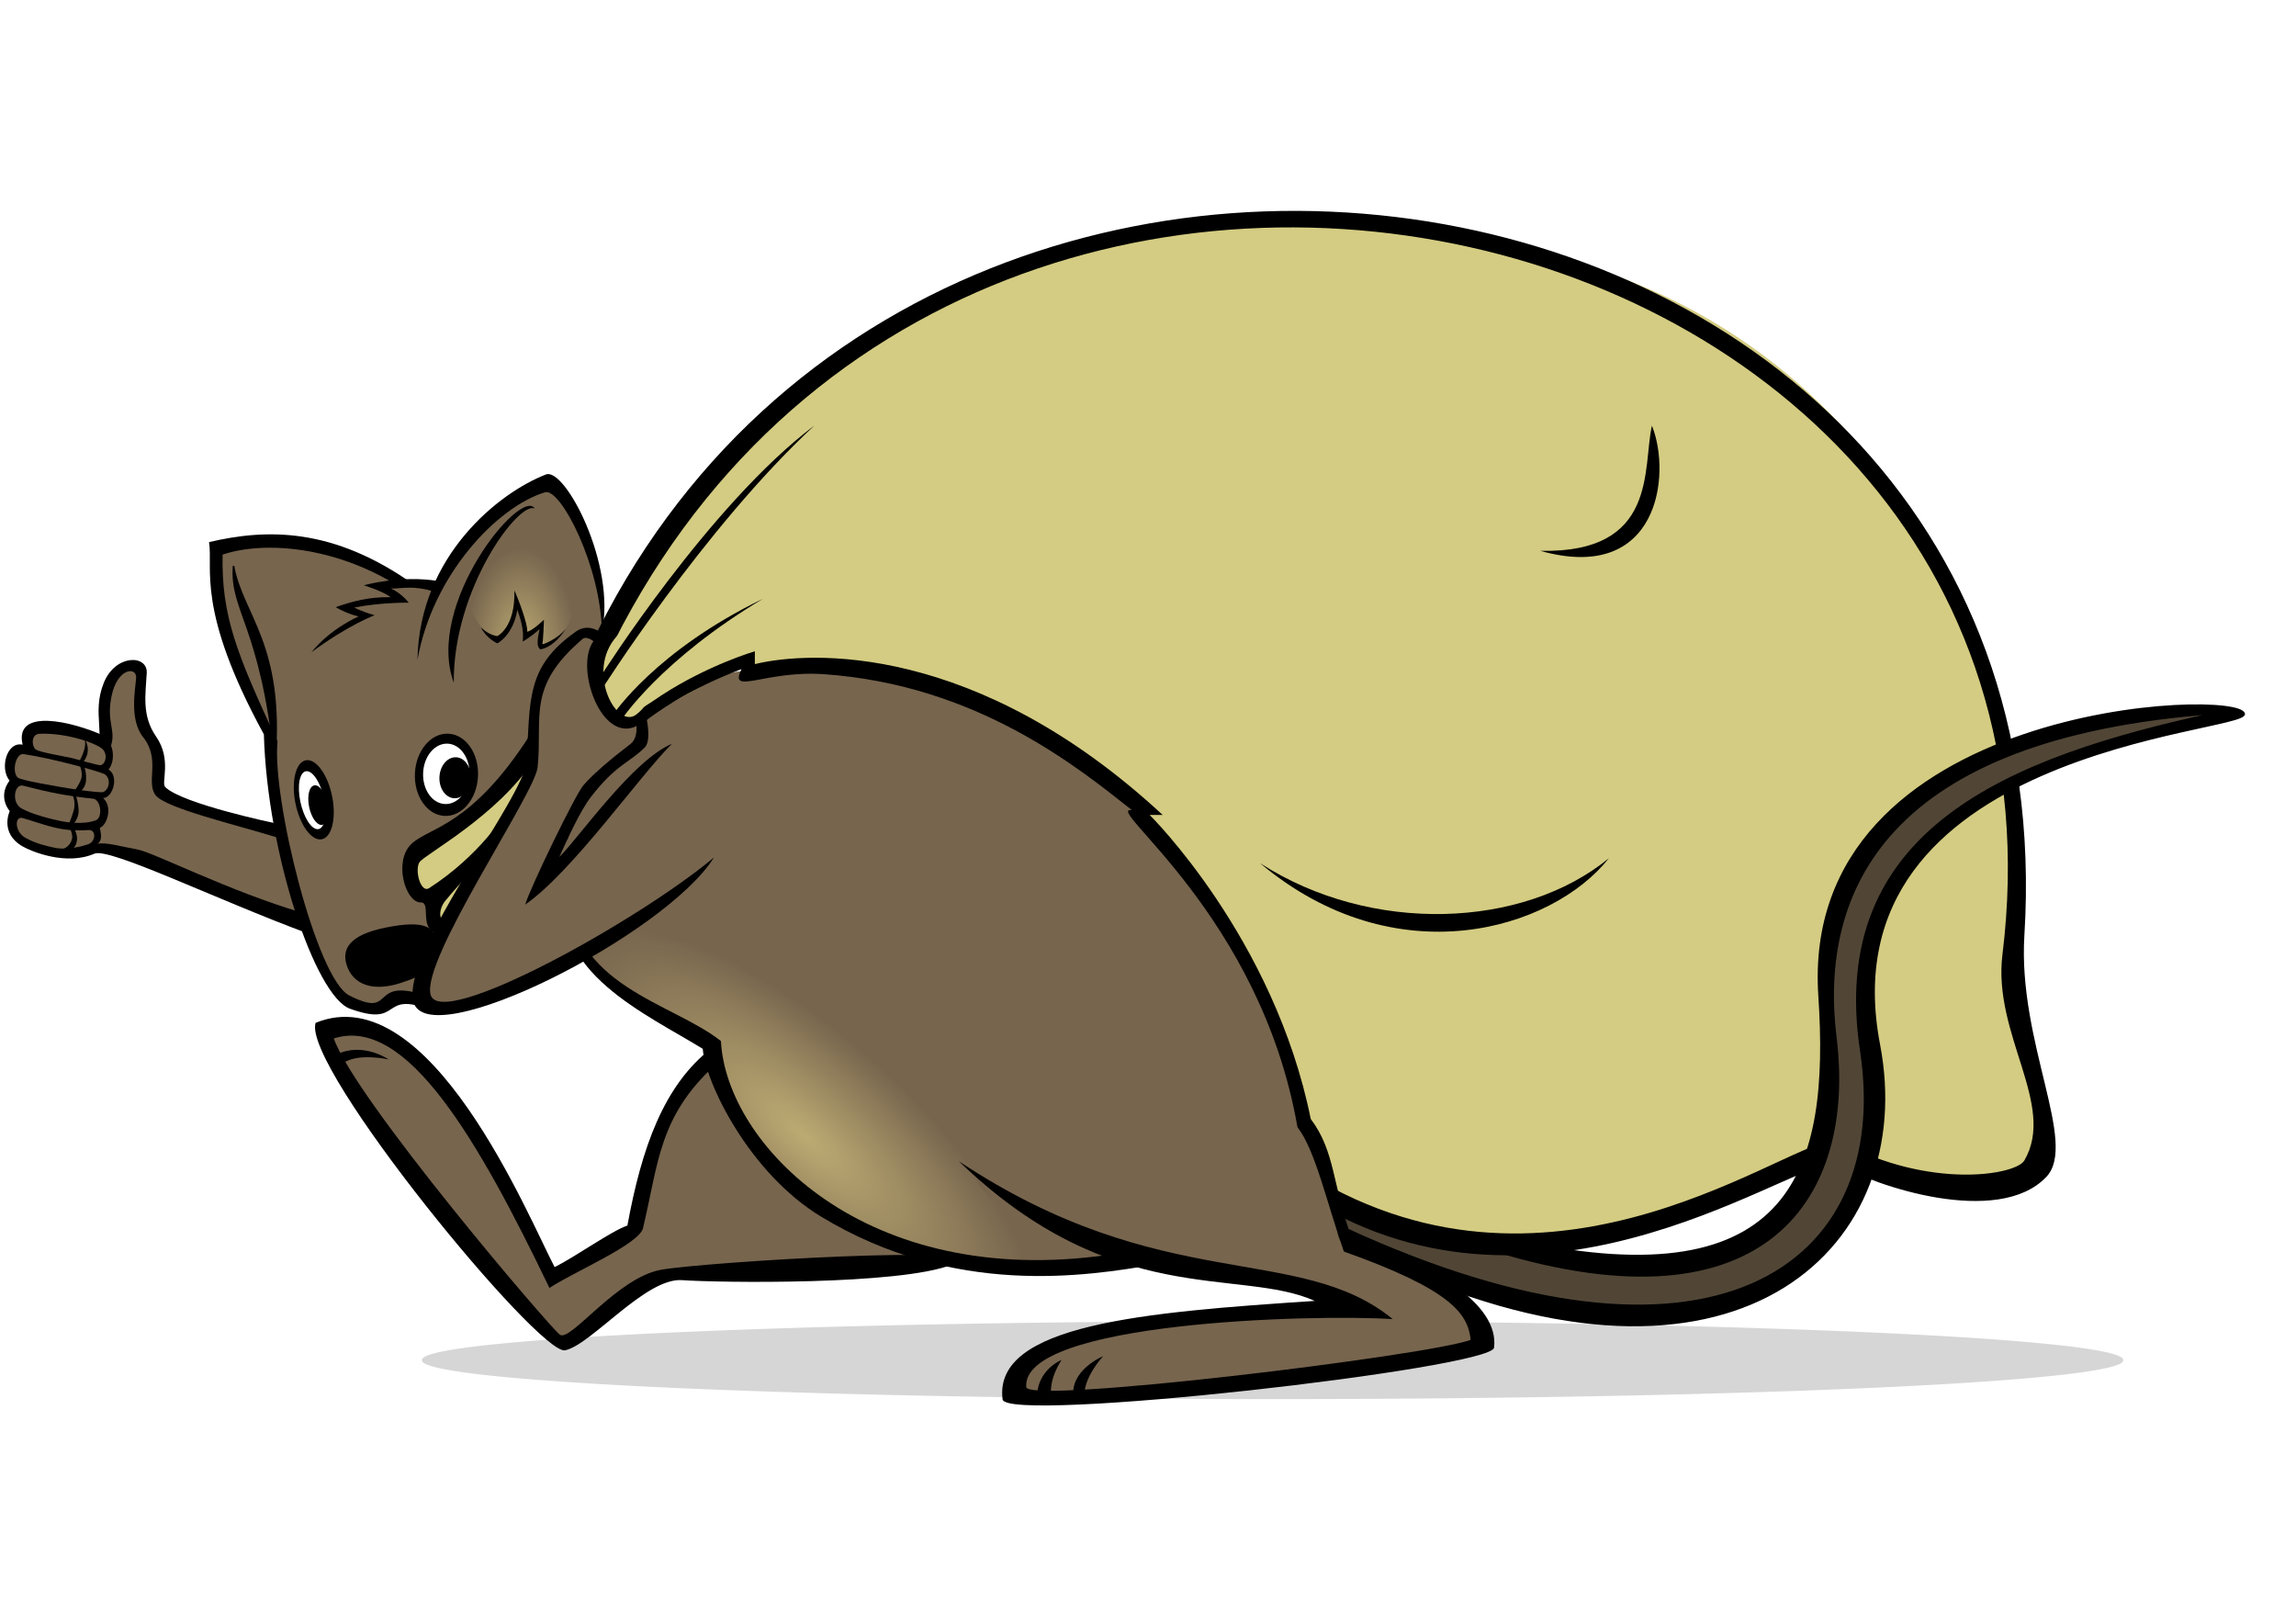 <?xml version="1.0" encoding="UTF-8"?>
<svg enable-background="new" version="1.1" viewBox="0 0 1052.4 744.09" xmlns="http://www.w3.org/2000/svg" xmlns:xlink="http://www.w3.org/1999/xlink">
<defs>
<linearGradient id="a">
<stop stop-color="#bdab73" offset="0"/>
<stop stop-color="#77654e" offset="1"/>
</linearGradient>
<radialGradient id="d" cx="403.74" cy="483.5" r="98.932" gradientTransform="matrix(1.005 .884 -.313 .356 113.89 -8.68)" gradientUnits="userSpaceOnUse">
<stop offset="0"/>
<stop stop-opacity="0" offset="1"/>
</radialGradient>
<radialGradient id="c" cx="403.87" cy="483.56" r="99.432" gradientTransform="matrix(1 .88 -.311 .354 115.06 -6.157)" gradientUnits="userSpaceOnUse" xlink:href="#a"/>
<radialGradient id="b" cx="295.98" cy="316.69" r="19.452" gradientTransform="matrix(1.305 -2.7131e-7 4.9574e-7 2.385 -147.41 -457.83)" gradientUnits="userSpaceOnUse" xlink:href="#a"/>
<filter id="f" x="-.097" y="-1.26" width="1.194" height="3.52">
<feGaussianBlur stdDeviation="24.133"/>
</filter>
<filter id="e">
<feBlend in2="BackgroundImage" mode="multiply"/>
</filter>
</defs>
<path transform="matrix(1.305 0 0 .772 -142.18 194.17)" d="m854.7 555.92a298.79 22.984 0 1 1-597.57 0 298.79 22.984 0 1 1 597.57 0z" color="#000000" enable-background="accumulate" filter="url(#f)" opacity=".4"/>
<path d="m253.38 220.21c-0.092 0.014-0.16 0.038-0.245 0.082-31.196 16.101-47.318 44.273-53.356 48.298-6.038 4.025-11.054-2.991-17.092-3.998s-52.346-27.183-83.542-13.094c0 14.089 14.072 72.445 23.129 84.521 1.747 15.726 4.467 31.064 8.199 45.687-21.754-5.967-58.006-16.47-58.006-19.825 0-3.558 1.808-13.149-0.326-17.418-2.135-4.269-7.506-12.129-7.506-16.398 0-4.269 2.153-18.47-0.693-22.028-2.846-3.558-14.241-4e-3 -15.664 11.381-1.423 11.385 0 23.129 0 23.129s-27.746-11.408-33.082-7.139c-5.337 4.269-2.121 10.32-2.121 10.32s-9.248-1.067-8.893 6.404c0.356 7.472 3.182 8.526 3.182 8.526s-3.567 1.453-2.855 6.078c0.712 4.625 1.795 8.893 1.795 8.893s-2.851 13.162 11.381 15.297c14.232 2.135 18.839 1.435 26.311 0.367 6.712-0.959 78.065 26.523 94.658 31.278 5.263 11.836 15.582 36.529 26.143 39.926 10.319 3.319 18.35-4.445 27.289-2.538 6.513 11.228 36.665-0.202 74.595-23.223 4.025 8.051 30.699 28.077 59.883 44.178-13.621 16.567-31.273 43.384-35.204 83.542-0.416 4.249-34.197 20.137-38.222 22.15-4.025 2.013-53.875-138.11-104.67-112.71-6.038 3.019 105.68 148.93 110.71 145.91 5.032-3.019 35.216-32.198 42.261-33.205 7.044-1.006 119.75-7.071 127.8-8.077 8.051-1.006 77.477 6.038 81.503 3.019 4.025-3.019 96.622 10.061 101.65 18.112 5.032 8.051-144.24 0.367-147.4 38.33-1.006 12.076 215.44-16.203 215.81-19.198 2.013-16.101-22.118-34.196-62.371-44.259-6.251-1.563-15.106-50.337-19.132-56.375-4.025-6.038-5.036-52.926-76.485-140.9 0-8.051-80.979-81.845-178.14-65.39-3.019-9.057-43.252 12.06-53.315 20.111-5.032 4.025-21.613-10.503-15.093-39.242 2.981-13.14-17.069-71.39-22.884-70.53zm-48.55 119.15c6.877 0 12.442 7.119 12.442 15.909s-5.565 15.909-12.442 15.909c-6.877 0-12.482-7.119-12.482-15.909s5.606-15.909 12.482-15.909zm-63.513 11.626c4.117-0.21 8.628 5.864 10.361 14.236 1.849 8.93-0.166 17.097-4.487 18.234-4.322 1.137-9.328-5.184-11.177-14.114-1.849-8.93 0.166-17.097 4.487-18.234 0.27-0.071 0.541-0.108 0.816-0.122v-7e-5z" fill="#77654e"/>
<path d="m592.81 102.72c-135.34-0.356-244.88 61.605-319.89 192.62-3.978 7.955 1.304 42.424 14.563 37.121 13.259-5.304 53.03-29.166 53.03-29.166s-2.75 4.379 3.998 3.957c42.429-2.652 123.31 7.968 179 64.982 53.164 54.43 80.89 159.11 86.194 179 11.933 6.63 75.565 26.516 92.802 21.212 17.237-5.304 120.64-34.469 124.62-39.772 1.145-1.526 2.642-3.177 4.161-5.017 27.22 8.911 90.765 19.038 100.59 11.667 11.424-8.568-7.934-61.002-9.26-80.891-1.161-17.416 2.635-83.568-5.303-116.67 1.679-0.885 2.651-1.346 2.651-1.346s-33.183-185.64-218.81-225.42c-37.705-8.08-73.847-12.188-108.34-12.278zm-352 242.84c-0.028 0.012-0.06 0.081-0.082 0.163 0 0-39.372 39.37-50.623 46.87-11.251 7.5 5.874 20.763 5.874 20.763s5.634 13.623 7.179 11.136c6.955-11.19 33.939-56.211 36.591-64.166 2.486-7.458 1.478-14.946 1.061-14.767z" fill="#d4cc82"/>
<path d="m613.27 553.11c32.369 13.328 84.731 22.849 89.491 20.945 4.76-1.904 61.002 17.275 94.251-0.952 71.591-39.245 23.327-91.916 47.602-166.61 24.753-76.162 159.94-83.779 171.37-78.066 11.424 5.712-169.51 17.744-160.45 133.93 8.287 106.22-18.642 142.7-119.56 139.84-50.221-1.421-84.087-18.687-84.087-18.687s-25.288-10.409-33.856-12.313c-8.568-1.904-3.808-17.137-4.76-18.089z" fill="#514636"/>
<path d="m263.24 433.84c26.251 28.127 60.003 45.002 60.003 45.002s28.127 116.26 189.39 99.38c36.21-3.789-62.601-14.775-65.629-41.252-6.66-58.247-93.755-151.88-136.88-127.51-43.127 24.376-46.878 26.251-46.878 24.376z" fill="url(#c)" stroke="url(#d)" stroke-width="1.305px"/>
<path d="m214.22 272.37c0.986 11.245 10.851 20.715 13.218 21.109 2.367 0.395 10.061-14.796 9.272-18.347-0.789-3.551 4.735 13.021 4.537 15.585-0.197 2.565 6.905-2.959 7.102-4.537 0.197-1.578-2.736 11.511-0.592 10.653 26.633-10.653 19.718-53.441-2.762-63.525-8.455-3.793-29.593 29.198-30.776 39.062z" fill="url(#b)"/>
<g transform="translate(0 -308.27)" filter="url(#e)">
<path d="m181.28 576.08c1.989 0.133 6.044 0.434 8.685 0.286-37.423-26.697-68.042-25.772-94.154-19.655 1.966 12.039-6.111 30.853 25.137 88.107 1.558 54.736 23.583 119.96 39.436 125.72 24.59 8.925 13.411-8.505 36.915 0.517 7.41 2.844 58.212-67.392 51.797-105.16-4.577 21.925-43.813 100.72-58.928 97.159-19.899-4.693-9.793 11.757-30.094 1.413-14.968-7.626-35.445-89.985-32.88-116.4-18.962-40.59-25.715-57.83-25.166-85.629 19.459-6.487 51.259-3.459 79.252 13.642z"/>
<path transform="matrix(.305 .014 -.014 .305 55.997 525.25)" d="m554.48 429.51c0 34.114-21.223 61.768-47.404 61.768-26.18 0-47.404-27.655-47.404-61.768 0-34.114 21.223-61.768 47.404-61.768 26.18 0 47.404 27.655 47.404 61.768z" color="#000000" enable-background="accumulate"/>
<path transform="matrix(.224 .01 -.01 .224 95.273 561.63)" d="m554.48 429.51c0 34.114-21.223 61.768-47.404 61.768-26.18 0-47.404-27.655-47.404-61.768 0-34.114 21.223-61.768 47.404-61.768 26.18 0 47.404 27.655 47.404 61.768z" color="#000000" enable-background="accumulate" fill="#fff"/>
<path transform="matrix(.152 .007 -.007 .152 134.56 595.87)" d="m554.48 429.51c0 34.114-21.223 61.768-47.404 61.768-26.18 0-47.404-27.655-47.404-61.768 0-34.114 21.223-61.768 47.404-61.768 26.18 0 47.404 27.655 47.404 61.768z" color="#000000" enable-background="accumulate"/>
<g transform="matrix(.382 -.12 .12 .382 -53.886 445.33)">
<path transform="matrix(.415 .26 -.151 .716 153.75 255.37)" d="m554.48 429.51c0 34.114-21.223 61.768-47.404 61.768-26.18 0-47.404-27.655-47.404-61.768 0-34.114 21.223-61.768 47.404-61.768 26.18 0 47.404 27.655 47.404 61.768z" color="#000000" enable-background="accumulate"/>
<path transform="matrix(.264 .191 -.096 .527 204.81 371.43)" d="m554.48 429.51c0 34.114-21.223 61.768-47.404 61.768-26.18 0-47.404-27.655-47.404-61.768 0-34.114 21.223-61.768 47.404-61.768 26.18 0 47.404 27.655 47.404 61.768z" color="#000000" enable-background="accumulate" fill="#fff"/>
<path transform="matrix(.207 .13 -.075 .358 229.64 482.42)" d="m554.48 429.51c0 34.114-21.223 61.768-47.404 61.768-26.18 0-47.404-27.655-47.404-61.768 0-34.114 21.223-61.768 47.404-61.768 26.18 0 47.404 27.655 47.404 61.768z" color="#000000" enable-background="accumulate"/>
</g>
<path d="m185.84 757.99c-15.176 5.696-24.446 1.197-27.059-7.85-1.927-6.67 0.897-13.285 17.803-16.73 18.361-3.742 24.073-0.467 23.801 9.356-0.155 5.583-2.55 11.332-14.544 15.224z" color="#000000" enable-background="accumulate"/>
<path d="m208 621.13c-0.439-42.958 29.931-83.548 37.122-79.789-6.171-10.092-50.391 43.86-37.122 79.789z"/>
<path d="m191.35 610.65c0.859-47.87 37.627-76.753 58.896-84.939 8.777-3.378 32.305 41.619 25.625 72.144-0.37-29.95-18.928-66.171-26.073-63.985-22.044 6.743-51.532 37.869-58.447 76.78z"/>
<path d="m126 656.87c4.286-53.459-14.837-66.506-18.966-89.264-1.578 20.539 12.519 27.144 18.966 89.264z" stroke="#000" stroke-width=".666px"/>
<path d="m260.18 693.65c-0.028-61.83 85.813-86.914 85.813-86.914v5.882c25.252-6.145 101.63-9.923 186.92 69.123h-5.955s57.072 56.266 73.842 139.35c11.356 15.012 9.837 30.434 18.891 54.786 36.447 11.25 67.645 29.896 65.129 50.022-1.191 9.528-223.87 34.883-225.28 23.672-4.295-34.212 64.498-39.957 143.1-45.11-34.539-15.483-92.296 4.281-163.11-63.996 93.123 61.809 155.71 37.085 198.84 72.333-36.921-2.382-170.36 1.377-167.97 31.151 0.637 7.964 183.59-14.293 203.7-21.623-1.191-11.91-8.797-22.97-58.12-40.494-7.742-22.033-13.069-46.516-21.271-56.999-16.952-97.424-89.968-147.46-75.849-145.27-24.376-19.235-70.717-57.383-141.15-62.314-27.129-1.899-43.932 10.037-37.818-2.339-46.063 17.356-77.338 47.782-79.72 78.748z"/>
<path d="m260.18 715.09c1.191 45.258 47.64 52.404 70.269 70.269 2.382 47.044 65.802 114.04 177.76 97.959 3.959 0.739 13.994 2.68 21.14 4.466-31.561 5.359-91.783 15.052-152.89-21.885-33.011-19.953-53.148-61.485-54.339-76.968-25.011-15.483-71.46-35.73-61.932-73.842z"/>
<path d="m328.07 796.08c0-2.382-0.571-6.363-1.935-7.444-21.885 16.972-32.008 45.556-38.558 81.285-7.146 2.382-23.82 14.292-33.348 19.056-11.91-22.629-57.168-133.39-109.57-111.95-6.331 20.14 102.43 152.45 114.34 150.07 11.91-2.382 36.921-33.348 53.595-32.157s100.04 2.382 123.86-7.146-113.14-1.191-133.39 2.382c-20.247 3.573-41.685 33.348-46.449 29.775s-94.006-108.11-103.62-135.77c33.348-10.719 66.295 46.716 98.853 114.34 10.719-7.146 41.096-19.977 42.876-27.393 7.146-29.775 7.146-51.213 33.348-75.033z"/>
<path d="m247.6 665.29c114.43-396.11 704.43-314.69 680.3 71.677-3.054 48.922 24.685 95.25 10.06 110.66-22.18 23.37-79.651 3.848-94.941-5.659-12.676-7.882-120.87 76.745-227.51 24.369-2.152-4.123-1.943-8.993-4.954-13.718 113.56 60.09 218.15-29.093 232.98-21.126 40.834 21.934 80.416 15.397 84.37 8.589 14.775-25.433-14.59-57.646-10.06-94.312 45.011-364.36-533.18-484.14-661.44-81.737-8.029 25.189-7.545 5.03-8.803 1.258z"/>
<path d="m269.16 598.32c-5.095-0.729-21.713 20.234-23.039 28.211-1.581 9.512-1.313 36.276-3.213 40.075-1.899 3.799-53.887 93.539-51.513 97.338 2.374 3.799 15.67 5.698 20.419 4.274 4.749-1.425 56.117-23.424 64.665-28.173 8.547-4.749-13.152-39.724-20.274-35.45-7.123 4.274 9.368-29.363 12.346-33.24 3.61-4.699 17.297-13.764 24.263-22.165 8.228-9.923-16.229-49.807-23.653-50.87z" fill="#fff"/>
<path d="m308 649.13c-15.205 15.097-45.624 58.657-67.252 73.693 2.331-7.975 23.031-50.448 26.595-54.604 4.694-5.473 13.153-12.5 21.607-18.963 11.454-8.756-14.836-54.208-22.009-48.078-25.698 21.963-18.153 35.604-20.517 58.731-1.244 12.178-53.409 88.022-49.051 104.24 4.434 16.497 95.185-33.824 129.91-62.939-22.257 35.492-131.66 90.96-137.81 66.047-5.591-22.625 50.765-93.5 51.838-109.86 1.856-28.307-0.462-43.454 22.669-59.677 17.73-12.435 39.298 45.313 31.591 53.062-7.226 7.265-12.903 7.484-24.725 22.728-4.826 6.223-10.65 18.991-14.492 27.549 9.454-9.486 33.711-44.404 51.647-51.926z"/>
<path d="m201.05 574.59c-17.266-2.921-34.258 1.905-34.258 1.905s8.856 2.747 12.217 5.451c-9.784-0.202-17.912 2.017-25.175 4.58 6.562 3.667 10.62 4.218 10.62 4.218s-12.762 5.352-21.733 16.459c16.966-12.542 29.002-16.987 29.002-16.987s-5.731-1.559-9.303-3.518c12.382-2.45 24.902-2.215 24.902-2.215s-2.824-4.008-8.107-6.519c4.64 0.202 10.272-1.71 19.984 1.555 2.291 0.77 0.998-2.366 1.852-4.929z"/>
<path d="m281.87 600.91c-4.954 11.324 8.58 34.834 11.626 32.56 14.111-10.531 2.729 4.714-8.3e-4 6.539-16.688 11.157-29.725-23.592-22.176-36.803 4.497-7.869 9.136-3.24 10.551-2.296z"/>
<path d="m284.05 598.49c-16.514 15.571-1.883 44.393 7.549 37.275 15.686-11.837 11.088-45.768-7.549-37.275z" fill="#fff"/>
<path d="m834.88 827.35c-2.671 11.842-4.77 19.243-5.152 23.684-0.382 4.441 22.325 10.15 24.042 4.441 1.717-5.71 4.389-15.648 3.625-22.204-0.763-6.555-21.371-12.265-22.515-5.921z" fill="#fff"/>
<path transform="matrix(.829 0 0 .968 81.689 301.07)" d="m1023.3 370.45c0 4.902-4.712 8.877-10.524 8.877-5.812 0-10.524-3.974-10.524-8.877s4.712-8.877 10.524-8.877c5.812 0 10.524 3.974 10.524 8.877z" color="#000000" enable-background="accumulate" fill="#fff"/>
<path d="m646.44 891.66c152.08 65.16 232.42-13.23 214.91-104.59-26.02-135.77 168.05-143.06 167.25-151.59-1.11-11.709-203.7-5.444-194.73 129.24 5.237 78.669-11.017 139.61-137.46 112.46-9.618-2.81-8.802 3.729-11.834 4.136 126.25 38.618 165.7-25.495 156.85-97.437-8.293-67.441 23.038-137.86 174.11-148.78-95.174 20.448-177.83 53.686-162.54 154.87 15.058 99.652-69.502 158.28-236.55 81.202-0.179 7.103 30.043 20.492 30.043 20.492z" stroke="#000" stroke-width=".829px"/>
<path d="m243.36 645.63c-26.86 41.902-46.19 42.269-54.248 49.79-8.058 7.521-2.686 25.786 3.76 25.786 6.447 0-1.475 14.197 9.695 14.365 0.814-3.123 7.697-2.648 3.003-3.151-5.205-0.558-5.765-7.015-1.954-11.751 7.896-9.588 18.3-19.964 18.3-19.964l9.959-18.858s-11.574 18.982-34.699 33.912c-5.046 3.258-8.064-9.057-5.378-12.818 2.686-3.76 35.983-21.318 52.636-47.104 0-3.76 0.537-10.207-1.074-10.207h5e-5z" stroke="#000" stroke-width="1.305px"/>
<path d="m577.6 703.87c50.682 32.694 120.37 30.119 159.85-2.285-26.211 33.067-97.816 54.39-159.85 2.285z"/>
<path d="m706.01 560.71c54.159 1.164 46.768-37.838 51.169-57.352 9.062 22.438 3.1 72.637-51.169 57.352z"/>
<path d="m275.62 617.78s49.647-78.368 97.653-114.48c-50.878 47.185-98.063 121.86-98.063 121.86l0.41-7.386z"/>
<path d="m281.16 635.63s19.284-29.132 68.521-52.929c-46.775 27.901-64.828 55.391-64.828 55.391l-3.693-2.462z"/>
<path d="m220.41 595.78c2.757 5.347 7.58 7.333 7.58 7.333s7.225-3.648 9.141-15.438c1.1 3.301 3.255 9.101 2.42 14.584 1.593-0.669 6.674-4.478 7.751-5.679-0.344 2.325-2.028 7.989 0.455 9.299 3.978-0.729 8.315-4.179 11.582-9.478-3.501 4.689-11.195 7.712-10.776 6.985 0.419-0.727 0.768-11.109 0.768-11.109s-5.398 5.23-7.703 5.47c0.55-2.751-4.219-15.555-5.87-18.856 0.525 16.957-7.795 20.883-7.795 20.883s-3.58-0.161-7.554-3.994h-4e-5z"/>
<path d="m154.06 791.61c12.3-6.06 24.051 2.186 24.051 2.186s-13.799-3.146-20.771 1.64c-1.912 1.312-3.28-4.919-3.28-3.826z"/>
<path d="m475.28 948.83c0.047-12.983 11.286-17.294 11.286-17.294s-6.169 8.848-4.61 17.049c0.433 2.278-4.389-0.672-6.676 0.245z"/>
<path d="m492.1 949.21c-2.232-12.961 13.523-19.411 13.523-19.411s-9.102 9.691-8.561 18.533c0.142 2.315-5.904 0.321-4.963 0.877z"/>
<path d="m127.68 692.27c-19.316-5.995-51.673-13.551-56.336-19.545-4.662-5.995 2.467-16.34-5.739-26.63-6.5-8.15-3.482-22.304-3.199-27.252 0.289-5.064-8.659-4.662-11.323 8.659s3.288 15.572-1.332 25.471c-4.662 9.991-2.664 26.642-2.664 26.642s-9.041-11.691-3.996-21.98c6.04-12.319-1.292-22.076 4.474-36.414 5.348-13.296 20.132-12.941 19.696-4.568-0.513 9.847-2.396 19.539 4.286 29.172 7.334 10.574 2.183 21.135 4.181 23.133 7.725 7.725 50.621 16.651 50.621 16.651l1.332 6.661z"/>
<path d="m46.998 645.19c-13.321-5.995-40.63-12.951-36.633 4.366-7.235-1.633-10.631 10.799-5.995 16.454-5.655 7.64 0.099 13.987 0.099 13.987s-4.827 10.019 5.896 16.17c4.166 2.39 20.019 8.93 32.921 3.33 6.831-2.965 56.157 21.152 97.865 36.573-0.572-3.902-2.208-7.595-2.874-9.593-33.064-9.709-67.88-27.547-75.207-28.879-7.327-1.332-14.412-3.434-18.362-2.651 2.259-1.502 1.657-4.558 1.044-7.34 2.991-0.679 6.243-9.403 1.515-13.569 4.637-0.261 7.379-10.305 2.482-13.073 3.355-4.193 2.578-12.445-2.75-15.775h3.9e-5z"/>
<path d="m18.121 644.55c-4.169 0.184-3.474 5.956-1.737 7.197 1.737 1.241 12.16 2.978 15.634 3.723 2.922 0.626 12.45 3.474 13.897 3.474 1.985 0 3.678-3.938 1.489-6.949-1.985-2.73-16.577-8.005-29.283-7.445z" fill="#fff"/>
<path d="m10.888 653.87c-4.126-0.624-5.793 9.936-1.985 11.167 5.576 1.804 14.394 2.978 17.868 3.723 2.922 0.626 19.284 3.088 20.598 2.482 3.226-1.489 3.469-7.088 0-8.438-4.467-1.737-23.774-7.013-36.48-8.934z" fill="#fff"/>
<path d="m10.612 668.34c-4.04-1.046-5.545 7.702-0.744 10.423 5.098 2.89 14.145 4.963 17.62 5.708 2.922 0.626 10.598 1.847 16.379-0.248 3.341-1.211 2.462-9.541-1.241-9.927-11.912-1.241-19.803-2.794-32.013-5.956z" fill="#fff"/>
<path d="m10.513 683.21c-4.002-1.182-3.807 6.213 0.993 8.934 5.098 2.89 10.423 3.971 13.897 4.715 2.922 0.626 9.357 0.358 15.138-1.737 3.341-1.211 3.715-6.689 0-6.452-12.867 0.82-17.993-1.903-30.028-5.46z" fill="#fff"/>
<path d="m38.718 646.78c1.489 4.467-2.73 10.919-2.73 10.919s2.233 4.219 1.241 7.445c-0.993 3.226-4.219 6.949-4.219 6.949s1.985 3.474 0.744 7.693-2.482 6.7-2.482 6.7 2.349 3.602 1.737 6.204c-0.993 4.219-5.46 5.708-8.438 5.46 3.178 0.611 9.731 1.461 10.671-4.467 0.586-3.693-2.233-7.197-2.233-7.197s3.474-2.73 2.978-7.693c-0.496-4.963-1.489-6.452-1.489-6.452s4.715-1.489 4.963-6.7c0.248-5.212-1.737-7.693-1.737-7.693s4.963-4.715 0.993-11.167z"/>
</g>
</svg>
